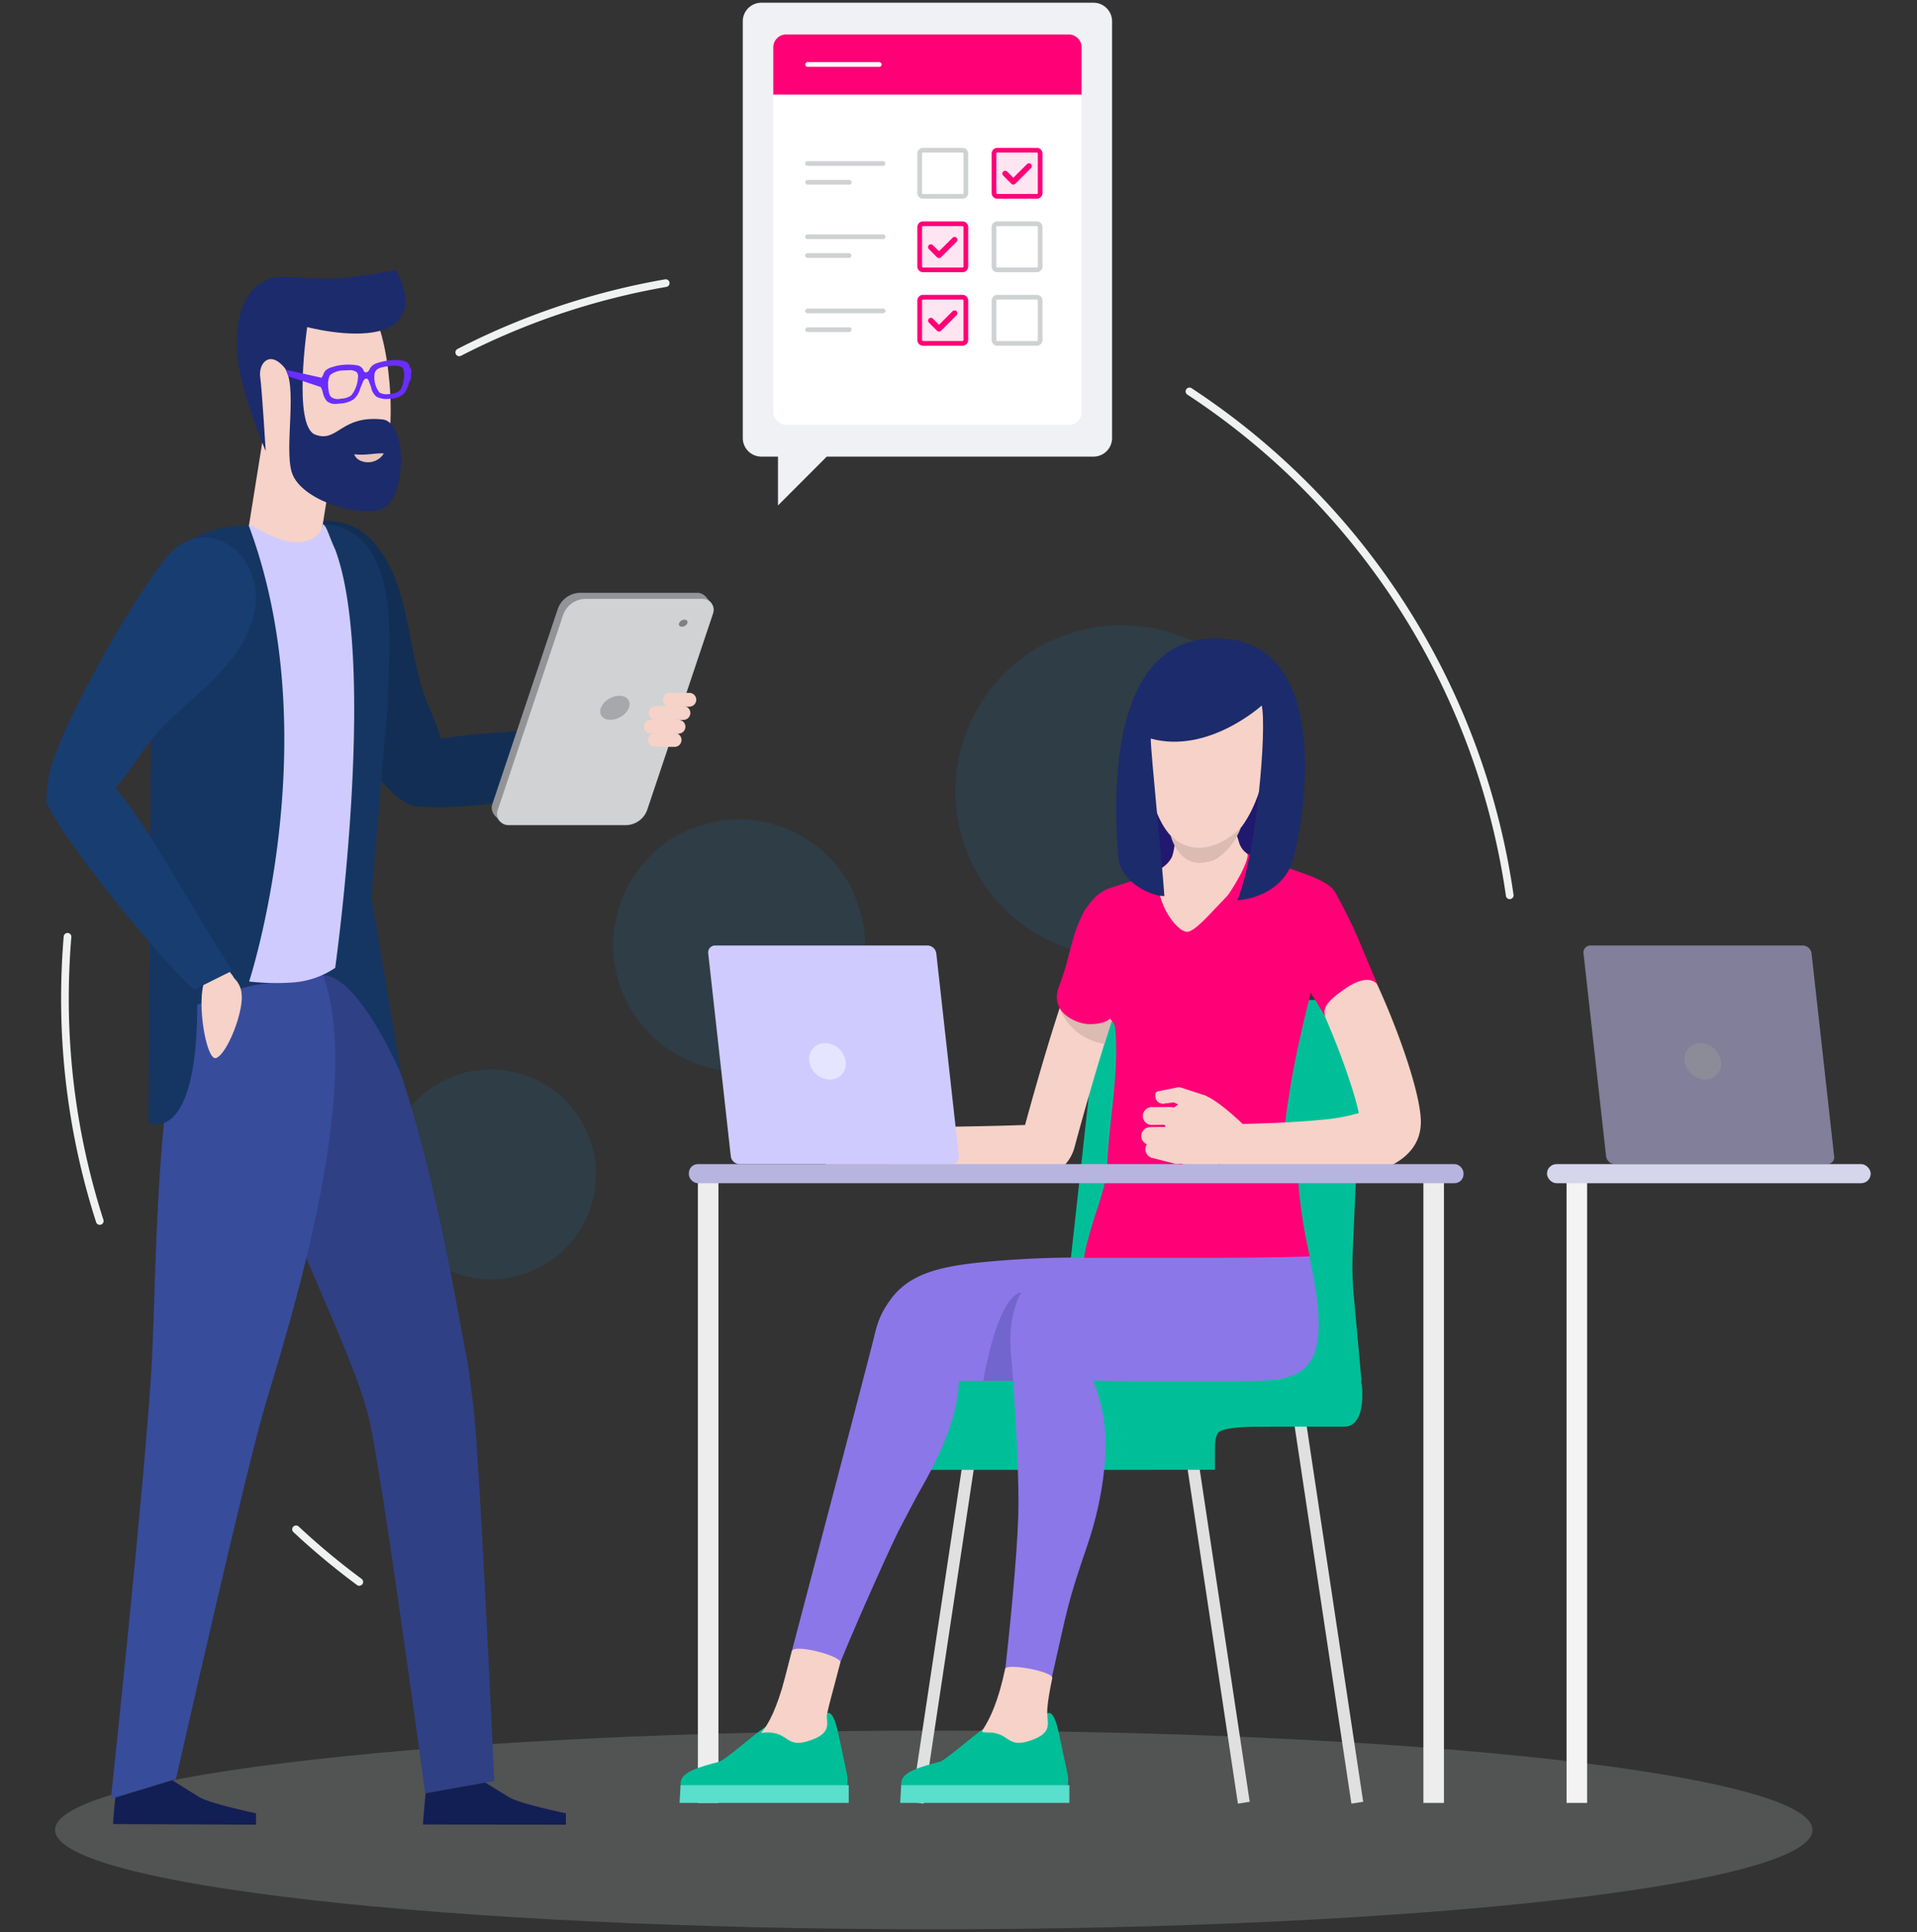 <svg xmlns="http://www.w3.org/2000/svg" xmlns:xlink="http://www.w3.org/1999/xlink" viewBox="0 0 250 252">
  <rect x="0" y="0" width="250" height="252" fill="#333333" stroke="none"/>
  <defs>
    <clipPath id="clip-path">
      <rect id="Rectangle_1355" data-name="Rectangle 1355" width="250" height="252" transform="translate(-6.038 -0.355)" fill="none"/>
    </clipPath>
  </defs>
  <g id="illu-inspera" transform="translate(6.038 0.355)">
    <g id="Warstwa_1" data-name="Warstwa 1">
      <g id="Group_7270" data-name="Group 7270" clip-path="url(#clip-path)">
        <g id="Group_7269" data-name="Group 7269">
          <path id="Path_10017" data-name="Path 10017" d="M196.886,117.279a.5.5,0,0,1-.494-.43,94.2,94.2,0,0,0-41.547-65.38.5.5,0,0,1,.549-.836,95.2,95.2,0,0,1,41.988,66.076.5.5,0,0,1-.424.565.583.583,0,0,1-.072,0Z" transform="translate(-6.038 -0.355)" fill="#f0f1f1"/>
          <g id="Group_7252" data-name="Group 7252" opacity="0.1">
            <path id="Path_10018" data-name="Path 10018" d="M56.607,141.67a13.675,13.675,0,0,1,6.606-2.156,13.819,13.819,0,0,1,7.016,1.459,14.123,14.123,0,0,1,5.318,4.8A13.7,13.7,0,1,1,50.348,154a13.147,13.147,0,0,1,1.459-7.014,13.336,13.336,0,0,1,4.8-5.313" transform="translate(-6.038 -0.355)" fill="#0097f1"/>
            <path id="Path_10019" data-name="Path 10019" d="M88.933,137.9a16.3,16.3,0,0,1-5.111-4.052,16.542,16.542,0,0,1-3.034-5.446,16.126,16.126,0,0,1-.8-6.277,17.72,17.72,0,0,1,1.745-6.287,17.016,17.016,0,0,1,4.053-5.119,14.408,14.408,0,0,1,5.5-3,15.782,15.782,0,0,1,6.222-.826,17.492,17.492,0,0,1,6.291,1.749,17.707,17.707,0,0,1,5.175,4.074,15.761,15.761,0,0,1,3,5.513,16.07,16.07,0,0,1-.916,12.5,17.608,17.608,0,0,1-4.051,5.124,18.246,18.246,0,0,1-5.538,3.057,16.244,16.244,0,0,1-12.545-1.01" transform="translate(-6.038 -0.355)" fill="#0097f1"/>
            <path id="Path_10020" data-name="Path 10020" d="M126.955,93.4a21.723,21.723,0,0,1,5.334-6.779,19.981,19.981,0,0,1,7.252-4,20.891,20.891,0,0,1,8.267-1.015,21.745,21.745,0,0,1,8.34,2.275,21.376,21.376,0,0,1,6.7,5.358,21.038,21.038,0,0,1,4.056,7.286,22.072,22.072,0,0,1,1.045,8.21,21.742,21.742,0,0,1-2.332,8.3,21.4,21.4,0,0,1-5.3,6.732,22.4,22.4,0,0,1-7.279,4.054,21.989,21.989,0,0,1-8.275,1.018,22.735,22.735,0,0,1-8.248-2.307,21.572,21.572,0,0,1-10.849-12.609,21.285,21.285,0,0,1-1.017-8.273,21.566,21.566,0,0,1,2.309-8.253" transform="translate(-6.038 -0.355)" fill="#0097f1"/>
          </g>
          <path id="Path_10021" data-name="Path 10021" d="M13.011,159.762a.5.5,0,0,1-.475-.347A95.119,95.119,0,0,1,7.97,130.207c0-2.685.114-5.4.337-8.061a.511.511,0,0,1,.54-.456.5.5,0,0,1,.456.54c-.22,2.637-.333,5.321-.333,7.977a94.149,94.149,0,0,0,4.517,28.9.5.5,0,0,1-.322.629.487.487,0,0,1-.154.026Z" transform="translate(-6.038 -0.355)" fill="#f0f1f1"/>
          <path id="Path_10022" data-name="Path 10022" d="M46.857,206.843a.5.5,0,0,1-.3-.1,95.856,95.856,0,0,1-8.3-6.91.5.5,0,0,1,.682-.731,94.9,94.9,0,0,0,8.218,6.838.5.5,0,0,1-.3.9Z" transform="translate(-6.038 -0.355)" fill="#f0f1f1"/>
          <path id="Path_10023" data-name="Path 10023" d="M59.892,46.464a.5.5,0,0,1-.228-.945,94.482,94.482,0,0,1,27.059-9.08.5.5,0,1,1,.172.985,93.473,93.473,0,0,0-26.774,8.984A.5.5,0,0,1,59.892,46.464Z" transform="translate(-6.038 -0.355)" fill="#f0f1f1"/>
          <path id="Path_10024" data-name="Path 10024" d="M7.176,238.687c0-7.156,51.306-12.957,114.6-12.957s114.6,5.8,114.6,12.957-51.306,12.958-114.6,12.958S7.176,245.844,7.176,238.687Z" transform="translate(-6.038 -0.355)" fill="#d0d2d3" opacity="0.2"/>
          <g id="Group_7260" data-name="Group 7260">
            <rect id="Rectangle_1344" data-name="Rectangle 1344" width="39.265" height="50.41" rx="1.214" transform="translate(95.423 4.212)" fill="#fff"/>
            <path id="Path_10025" data-name="Path 10025" d="M145.028,2.777v54.35a2.426,2.426,0,0,1-2.432,2.432H107.819l-6.359,6.37v-6.37H99.3a2.426,2.426,0,0,1-2.432-2.432V2.777A2.425,2.425,0,0,1,99.3.355h43.3A2.424,2.424,0,0,1,145.028,2.777Z" transform="translate(-6.038 -0.355)" fill="#eff1f4"/>
            <g id="Group_7259" data-name="Group 7259">
              <rect id="Rectangle_1345" data-name="Rectangle 1345" width="40.21" height="50.929" rx="1.661" transform="translate(94.805 4.136)" fill="#fff"/>
              <path id="Path_10026" data-name="Path 10026" d="M96.49,4.136h36.84a1.685,1.685,0,0,1,1.685,1.685v6.164H94.805V5.821A1.685,1.685,0,0,1,96.49,4.136Z" fill="#f07"/>
              <path id="Path_10027" data-name="Path 10027" d="M135.213,35.507h-5.148a.742.742,0,0,1-.741-.742V29.617a.741.741,0,0,1,.741-.741h5.148a.742.742,0,0,1,.742.741v5.148A.742.742,0,0,1,135.213,35.507Zm-5.148-6.018a.129.129,0,0,0-.128.128v5.148a.13.13,0,0,0,.128.128h5.148a.128.128,0,0,0,.128-.128V29.617a.128.128,0,0,0-.128-.128Z" transform="translate(-6.038 -0.355)" fill="#cfd2d3"/>
              <path id="Path_10028" data-name="Path 10028" d="M135.213,45.094h-5.148a.742.742,0,0,1-.741-.742V39.2a.741.741,0,0,1,.741-.741h5.148a.742.742,0,0,1,.742.741v5.148a.742.742,0,0,1-.742.746Zm-5.148-6.018a.129.129,0,0,0-.128.128v5.148a.128.128,0,0,0,.128.128h5.148a.128.128,0,0,0,.128-.128V39.2a.128.128,0,0,0-.128-.128Z" transform="translate(-6.038 -0.355)" fill="#cfd2d3"/>
              <path id="Path_10029" data-name="Path 10029" d="M125.523,25.919h-5.148a.742.742,0,0,1-.742-.741V20.029a.742.742,0,0,1,.742-.741h5.148a.741.741,0,0,1,.741.741v5.149a.741.741,0,0,1-.741.741ZM120.375,19.9a.128.128,0,0,0-.128.128v5.149a.127.127,0,0,0,.128.127h5.148a.128.128,0,0,0,.128-.127V20.029a.129.129,0,0,0-.128-.128Z" transform="translate(-6.038 -0.355)" fill="#cfd2d3"/>
              <g id="Group_7254" data-name="Group 7254">
                <g id="Group_7253" data-name="Group 7253">
                  <rect id="Rectangle_1346" data-name="Rectangle 1346" width="6.018" height="6.018" rx="0.435" transform="translate(123.593 19.24)" fill="#ffe5f1"/>
                  <path id="Path_10030" data-name="Path 10030" d="M135.213,25.919h-5.148a.741.741,0,0,1-.741-.741V20.029a.741.741,0,0,1,.741-.741h5.148a.742.742,0,0,1,.742.741v5.149a.742.742,0,0,1-.742.741ZM130.065,19.9a.13.13,0,0,0-.128.128v5.149a.128.128,0,0,0,.128.127h5.148a.127.127,0,0,0,.128-.127V20.029a.128.128,0,0,0-.128-.128Z" transform="translate(-6.038 -0.355)" fill="#f07"/>
                </g>
                <path id="Path_10031" data-name="Path 10031" d="M132.151,24.076a.365.365,0,0,1-.26-.108l-1.061-1.061a.368.368,0,0,1,.521-.52l.8.8,1.778-1.778a.368.368,0,0,1,.52.521l-2.038,2.038a.367.367,0,0,1-.26.108Z" transform="translate(-6.038 -0.355)" fill="#f07"/>
              </g>
              <g id="Group_7256" data-name="Group 7256">
                <g id="Group_7255" data-name="Group 7255">
                  <rect id="Rectangle_1347" data-name="Rectangle 1347" width="6.018" height="6.018" rx="0.435" transform="translate(113.902 28.827)" fill="#ffe5f1"/>
                  <path id="Path_10032" data-name="Path 10032" d="M125.523,35.507h-5.148a.742.742,0,0,1-.742-.742V29.617a.742.742,0,0,1,.742-.741h5.148a.741.741,0,0,1,.741.741v5.148A.742.742,0,0,1,125.523,35.507Zm-5.148-6.018a.128.128,0,0,0-.128.128v5.148a.128.128,0,0,0,.128.128h5.148a.128.128,0,0,0,.128-.128V29.617a.129.129,0,0,0-.128-.128Z" transform="translate(-6.038 -0.355)" fill="#f07"/>
                </g>
                <path id="Path_10033" data-name="Path 10033" d="M122.461,33.663a.365.365,0,0,1-.26-.108l-1.062-1.06a.368.368,0,0,1,.52-.522l.8.8L124.238,31a.368.368,0,0,1,.519.521l-2.037,2.037a.364.364,0,0,1-.259.1Z" transform="translate(-6.038 -0.355)" fill="#f07"/>
              </g>
              <g id="Group_7258" data-name="Group 7258">
                <g id="Group_7257" data-name="Group 7257">
                  <rect id="Rectangle_1348" data-name="Rectangle 1348" width="6.018" height="6.018" rx="0.435" transform="translate(113.902 38.414)" fill="#ffe5f1"/>
                  <path id="Path_10034" data-name="Path 10034" d="M125.523,45.094h-5.148a.742.742,0,0,1-.742-.742V39.2a.742.742,0,0,1,.742-.741h5.148a.741.741,0,0,1,.741.741v5.148a.742.742,0,0,1-.741.746Zm-5.148-6.018a.128.128,0,0,0-.128.128v5.148a.128.128,0,0,0,.128.128h5.148a.128.128,0,0,0,.128-.128V39.2a.129.129,0,0,0-.128-.128Z" transform="translate(-6.038 -0.355)" fill="#f07"/>
                </g>
                <path id="Path_10035" data-name="Path 10035" d="M122.461,43.251a.365.365,0,0,1-.26-.108l-1.063-1.062a.368.368,0,0,1,.522-.52l.8.8,1.776-1.777a.368.368,0,0,1,.521.519l-2.037,2.038a.366.366,0,0,1-.259.11Z" transform="translate(-6.038 -0.355)" fill="#f07"/>
              </g>
              <path id="Path_10036" data-name="Path 10036" d="M115.148,21.635h-9.842a.307.307,0,0,1,0-.614h9.842a.307.307,0,0,1,0,.614Z" transform="translate(-6.038 -0.355)" fill="#cfd2d3"/>
              <path id="Path_10037" data-name="Path 10037" d="M110.728,24.083h-5.422a.307.307,0,0,1,0-.613h5.422a.307.307,0,1,1,0,.613Z" transform="translate(-6.038 -0.355)" fill="#cfd2d3"/>
              <path id="Path_10038" data-name="Path 10038" d="M115.148,31.188h-9.842a.307.307,0,0,1,0-.613h9.842a.307.307,0,1,1,0,.613Z" transform="translate(-6.038 -0.355)" fill="#cfd2d3"/>
              <path id="Path_10039" data-name="Path 10039" d="M110.728,33.637h-5.422a.307.307,0,0,1,0-.614h5.422a.307.307,0,1,1,0,.614Z" transform="translate(-6.038 -0.355)" fill="#cfd2d3"/>
              <path id="Path_10040" data-name="Path 10040" d="M115.148,40.858h-9.842a.307.307,0,0,1,0-.613h9.842a.307.307,0,1,1,0,.613Z" transform="translate(-6.038 -0.355)" fill="#cfd2d3"/>
              <path id="Path_10041" data-name="Path 10041" d="M110.728,43.305h-5.422a.307.307,0,0,1,0-.613h5.422a.307.307,0,1,1,0,.613Z" transform="translate(-6.038 -0.355)" fill="#cfd2d3"/>
              <path id="Path_10042" data-name="Path 10042" d="M114.644,8.722h-9.338a.307.307,0,0,1,0-.613h9.338a.307.307,0,1,1,0,.613Z" transform="translate(-6.038 -0.355)" fill="#fff"/>
            </g>
          </g>
          <g id="Group_7265" data-name="Group 7265">
            <g id="Group_7262" data-name="Group 7262">
              <path id="Path_10043" data-name="Path 10043" d="M79.53,94.379c-8.992,1.914-20.881.964-25.58,3.362s-1.6,6.177.792,7.187,18.882-2.825,26.832-7.312C85.328,95.5,79.53,94.379,79.53,94.379Z" transform="translate(-6.038 -0.355)" fill="#122e54"/>
              <g id="Group_7261" data-name="Group 7261">
                <path id="Path_10044" data-name="Path 10044" d="M73.988,94.823c-7.92.869-16.348.724-20.177,2.678-4.7,2.4-2.2,6.477.191,7.487,1.686.713,11.931.31,19.7-2.326Z" transform="translate(-6.038 -0.355)" fill="#122e54"/>
                <path id="Path_10045" data-name="Path 10045" d="M55.949,104.77c3.317-1.625,2.874-5.886-.079-12.739s-2.082-15.537-7.209-21.38-15.393-1.523-12.522,6.393,11.088,22.276,14.582,25.9S55.949,104.77,55.949,104.77Z" transform="translate(-6.038 -0.355)" fill="#122e54"/>
              </g>
            </g>
            <path id="Path_10046" data-name="Path 10046" d="M65.608,106.833H80.892a2.988,2.988,0,0,0,2.833-2.038L92.3,79.21a1.43,1.43,0,0,0-1.356-1.885H75.693a3.12,3.12,0,0,0-2.959,2.13l-8.526,25.431a1.477,1.477,0,0,0,1.4,1.947Z" transform="translate(-6.038 -0.355)" fill="#929497"/>
            <path id="Path_10047" data-name="Path 10047" d="M64.459,232.3l-1.17.21-7.78,1.39-.06.01s-5.6-41.469-7.325-48.886c-2.828-12.138-21.285-44.644-17.5-54.344s6.17-10.74,6.17-10.74c14.71-2.13,22.34,48.82,24.05,57.05.29,1.37.73,5.29.84,6.04C62.459,188.172,64.459,232.3,64.459,232.3Z" transform="translate(-6.038 -0.355)" fill="#304085"/>
            <path id="Path_10048" data-name="Path 10048" d="M73.8,236.522V238l-18.64-.02s.16-2.31.35-4.08l7.78-1.39c.96.6,2.24,1.4,3.17,1.95C67.809,235.272,73.8,236.522,73.8,236.522Z" transform="translate(-6.038 -0.355)" fill="#121f54"/>
            <path id="Path_10049" data-name="Path 10049" d="M39.259,48.04l-9.663.375L25.86,71.731l9.362,1.5Z" fill="#f6d2c8"/>
            <path id="Path_10050" data-name="Path 10050" d="M34.679,182.952c-2.59,8.56-11.43,47.85-11.74,49.1l-.48.15-1.78.54-3.74,1.14-1.9.58h-.56s4.47-41.7,5.3-56.42c.74-13.05.3-46.35,7.83-53.53s7.57-4.78,7.57-4.78C52.289,125.752,39.159,168.132,34.679,182.952Z" transform="translate(-6.038 -0.355)" fill="#384c9c"/>
            <path id="Path_10051" data-name="Path 10051" d="M33.389,236.522l-.01,1.48-18.64-.08s.13-1.82.3-3.46l1.9-.58,3.74-1.14,1.78-.54c.99.62,2.52,1.6,3.59,2.24C27.4,235.252,33.389,236.522,33.389,236.522Z" transform="translate(-6.038 -0.355)" fill="#121f54"/>
            <path id="Path_10052" data-name="Path 10052" d="M42.1,68.366c11.27.562,8.249,18.776,8.533,22.567l-2.186,26.083,3.85,23.07s-5.34-12.546-10.021-12.871c-.768-.054-5.59,1-6.322,1-3.238-.008-7.356,1.552-10.228,2.855-.014,18.552-6.363,15.388-6.363,15.388l.423-65.822c0-9.122,6.687-12.183,12.708-12.066,0,0,3.023,2.083,4.768,2.976a3.191,3.191,0,0,0,4.838-3.18Z" transform="translate(-6.038 -0.355)" fill="#153663"/>
            <path id="Path_10053" data-name="Path 10053" d="M32.488,68.677c-.385-.913,2.692,1.623,5.394,2s4.089-1.1,4.214-2.308c.5.167.808,1.6,1.616,3.3,5.58,14.962,0,54.575,0,54.575a11.19,11.19,0,0,1-5.508,1.9c-.769.058-1.522.081-2.254.08a32.72,32.72,0,0,1-3.462-.2S42.813,96.478,32.488,68.677Z" transform="translate(-6.038 -0.355)" fill="#cfcbff"/>
            <path id="Path_10054" data-name="Path 10054" d="M27.479,126.937a3.06,3.06,0,0,1,4.025,2.71c.287,2.294-1.849,7.782-3.311,8.355S25.121,127.925,27.479,126.937Z" transform="translate(-6.038 -0.355)" fill="#f6d2c8"/>
            <path id="Path_10055" data-name="Path 10055" d="M7.589,105.853c3.316,2,6.537-1.183,10.891-7.678S30.8,88.362,33.026,80.527s-6.315-14.488-11.653-7.461S7.734,95.377,6.527,100.514,7.589,105.853,7.589,105.853Z" transform="translate(-6.038 -0.355)" fill="#183d70"/>
            <path id="Path_10056" data-name="Path 10056" d="M30.341,127.258c-6.016-7.525-12.784-21.821-17.238-25.1s-5.77-.327-5.594,2.387,10.811,18,18.687,23.431S30.341,127.258,30.341,127.258Z" transform="translate(-6.038 -0.355)" fill="#f6d2c8"/>
            <path id="Path_10057" data-name="Path 10057" d="M30.31,126.6c-5.163-7.745-12.757-22.207-16.477-24.943-4.454-3.276-7.965.04-7.789,2.754.14,2.148,12.25,18.025,19.227,24.7Z" transform="translate(-6.038 -0.355)" fill="#183d70"/>
            <path id="Path_10058" data-name="Path 10058" d="M35.749,39.561c7.284-4.453,11.726-2.914,13.73,3.221S51.863,61.839,47.9,63.459s-11.351,1.622-13.253-4.63S31.637,42.075,35.749,39.561Z" transform="translate(-6.038 -0.355)" fill="#f6d2c8"/>
            <path id="Path_10059" data-name="Path 10059" d="M51.656,35.2c2.672,5.06.511,7.332-2.26,8-3.873.93-9.335-.541-9.335-.541s-1.9,12.933,1.052,14.035,3.292-2.568,8.782-1.982c3.371.36,3.179,11.118-.516,11.836s-10.331-1.611-11.337-4.973.88-11.553-1.029-13.726-3.32-.412-3.079,1.334.718,9.649.718,9.649-3.582-8.138-3.748-13.3,1.479-9.69,6.682-9.418,5.386.427,9.039-.068C49.759,35.623,51.656,35.2,51.656,35.2Z" transform="translate(-6.038 -0.355)" fill="#1c2b6b"/>
            <path id="Path_10060" data-name="Path 10060" d="M59.207,106.824l-.772-.878.351-1.6Z" fill="#929497"/>
            <path id="Path_10061" data-name="Path 10061" d="M85.974,77.458l.741.84-.917.729-.519-1.642Z" fill="#929497"/>
            <path id="Path_10062" data-name="Path 10062" d="M66.3,107.627H81.586a2.988,2.988,0,0,0,2.833-2.039L93,80a1.43,1.43,0,0,0-1.356-1.885H76.386a3.12,3.12,0,0,0-2.958,2.128L64.9,105.68a1.478,1.478,0,0,0,1.4,1.947Z" transform="translate(-6.038 -0.355)" fill="#d0d2d3"/>
            <g id="Group_7263" data-name="Group 7263">
              <path id="Path_10063" data-name="Path 10063" d="M83.954,94.771h0a.9.9,0,0,0,.894.9l3.631.022a.908.908,0,0,0,.907-.9h0a.9.9,0,0,0-.895-.9l-3.631-.022a.906.906,0,0,0-.906.9Z" transform="translate(-6.038 -0.355)" fill="#f6d2c8"/>
              <path id="Path_10064" data-name="Path 10064" d="M84.594,92.977h0a.9.9,0,0,0,.9.9l3.63.022a.906.906,0,0,0,.907-.9h0a.9.9,0,0,0-.895-.9l-3.63-.022A.908.908,0,0,0,84.594,92.977Z" transform="translate(-6.038 -0.355)" fill="#f6d2c8"/>
              <path id="Path_10065" data-name="Path 10065" d="M86.444,91.247h0a.9.9,0,0,0,.9.906l2.549.021a.906.906,0,0,0,.907-.9h0a.9.9,0,0,0-.895-.9l-2.549-.022A.906.906,0,0,0,86.444,91.247Z" transform="translate(-6.038 -0.355)" fill="#f6d2c8"/>
              <path id="Path_10066" data-name="Path 10066" d="M84.522,96.5h0a.9.9,0,0,0,.9.9l2.549.022a.906.906,0,0,0,.907-.9h0a.9.9,0,0,0-.9-.906L85.429,95.6A.908.908,0,0,0,84.522,96.5Z" transform="translate(-6.038 -0.355)" fill="#f6d2c8"/>
            </g>
            <ellipse id="Ellipse_309" data-name="Ellipse 309" cx="2.037" cy="1.405" rx="2.037" ry="1.405" transform="matrix(0.881, -0.474, 0.474, 0.881, 71.69, 91.693)" fill="#a6a8ab"/>
            <ellipse id="Ellipse_310" data-name="Ellipse 310" cx="0.602" cy="0.415" rx="0.602" ry="0.415" transform="matrix(0.881, -0.474, 0.474, 0.881, 82.335, 80.85)" fill="#808184"/>
            <path id="Path_10067" data-name="Path 10067" d="M46.192,59.254a9.184,9.184,0,0,0,1.888,0c.292-.009.588-.064.911-.078a6.056,6.056,0,0,1,1.064-.029,2.4,2.4,0,0,1-1.892,1.143,2.346,2.346,0,0,1-1.156-.2A1.492,1.492,0,0,1,46.192,59.254Z" transform="translate(-6.038 -0.355)" fill="#e8c6bd"/>
            <path id="Path_10068" data-name="Path 10068" d="M37.281,48.236s5.55,1.214,5.007,1.149v1.253L37.61,49.085Z" transform="translate(-6.038 -0.355)" fill="#692dff"/>
            <g id="Group_7264" data-name="Group 7264">
              <path id="Path_10069" data-name="Path 10069" d="M53.465,48.114a.481.481,0,0,1,.088.244l-.051.972-.009.075-.055.087a3.19,3.19,0,0,0-.266.68,3.127,3.127,0,0,1-.587,1.128A2.329,2.329,0,0,1,51,51.9l-.113.01-.055.006a2.983,2.983,0,0,1-1.6-.21,1.841,1.841,0,0,1-.717-1.2l-.264-.71c-.006-.028-.127-.553-.5-.516s-.546.59-.555.619l-.314.766a2.616,2.616,0,0,1-.822,1.344,3.432,3.432,0,0,1-1.615.521H44.39l-.113.013c-1.178.114-1.533-.277-1.552-.3a2.284,2.284,0,0,1-.5-1.022A2.5,2.5,0,0,0,42,50.6l-.049-.077v-.074l.024-.969a.655.655,0,0,1,.107-.263.918.918,0,0,0,.16-.291,1.344,1.344,0,0,1,.306-.542,2.215,2.215,0,0,1,.9-.429,6.058,6.058,0,0,1,1.277-.259,6.689,6.689,0,0,1,1.785.051.979.979,0,0,1,.828.671.485.485,0,0,0,.436.262.682.682,0,0,0,.46-.349,1.4,1.4,0,0,1,.88-.837,7.643,7.643,0,0,1,1.811-.4,5.643,5.643,0,0,1,1.271.012,1.718,1.718,0,0,1,.87.258.934.934,0,0,1,.266.487A.708.708,0,0,0,53.465,48.114Zm-.7,1.272c.021-.537.077-1.175-.17-1.463-.285-.337-1.145-.35-1.827-.284-1.184.159-2.069.3-2.06,1.412a3.253,3.253,0,0,0,.722,2.242,2,2,0,0,0,1.241.215l.084-.009c.054,0,.107-.008.158-.013,1.391-.135,1.643-.746,1.852-2.1m-5.98-.149c.089-1.116-.786-1.091-1.966-1.021a3.036,3.036,0,0,0-1.856.641,2.742,2.742,0,0,0-.285,1.507c.1,1.324.311,1.891,1.7,1.756l.158-.018.083-.007a2.44,2.44,0,0,0,1.262-.458,4.2,4.2,0,0,0,.9-2.4" transform="translate(-6.038 -0.355)" fill="#692dff"/>
              <path id="Path_10070" data-name="Path 10070" d="M43.858,52.679a1.611,1.611,0,0,1-1.216-.352,2.367,2.367,0,0,1-.528-1.07,2.413,2.413,0,0,0-.2-.6l-.062-.122v-.074l.025-.978A.722.722,0,0,1,42,49.157a.937.937,0,0,0,.145-.26,1.428,1.428,0,0,1,.332-.586,2.325,2.325,0,0,1,.947-.457,5.968,5.968,0,0,1,1.29-.26,6.87,6.87,0,0,1,1.815.051,1.077,1.077,0,0,1,.907.744.358.358,0,0,0,.326.187.559.559,0,0,0,.377-.289,1.513,1.513,0,0,1,.945-.892,7.8,7.8,0,0,1,1.83-.4A5.794,5.794,0,0,1,52.2,47a1.792,1.792,0,0,1,.924.282,1.065,1.065,0,0,1,.3.546.6.6,0,0,0,.117.217l0,.006a.56.56,0,0,1,.106.3l-.076,1.1-.055.087h0a3.145,3.145,0,0,0-.252.647,3.184,3.184,0,0,1-.617,1.18,2.433,2.433,0,0,1-1.65.63c-.036,0-.075.007-.114.009l-.053.006a3.024,3.024,0,0,1-1.669-.227,1.957,1.957,0,0,1-.758-1.253l-.261-.7c-.024-.091-.131-.471-.4-.449s-.436.458-.463.544l-.318.777a2.672,2.672,0,0,1-.86,1.39,3.441,3.441,0,0,1-1.663.54l-.066,0-.1.012A2.743,2.743,0,0,1,43.858,52.679Zm-1.8-2.187.034.055a2.5,2.5,0,0,1,.23.671,2.182,2.182,0,0,0,.469.959c.023.025.357.378,1.474.273l.169-.017a3.338,3.338,0,0,0,1.557-.5,2.506,2.506,0,0,0,.791-1.3l.315-.772c.048-.148.24-.645.642-.684.339-.03.541.284.615.592l.261.7a1.793,1.793,0,0,0,.67,1.14,2.757,2.757,0,0,0,1.539.2l.065-.007a.435.435,0,0,0,.1-.008,2.25,2.25,0,0,0,1.517-.566,2.987,2.987,0,0,0,.568-1.089,3.35,3.35,0,0,1,.275-.7l.045-.072.007-.053.049-.963a.34.34,0,0,0-.067-.176.757.757,0,0,1-.157-.307.847.847,0,0,0-.234-.428,1.623,1.623,0,0,0-.8-.23,5.54,5.54,0,0,0-1.259-.013,7.57,7.57,0,0,0-1.78.393,1.3,1.3,0,0,0-.822.775.757.757,0,0,1-.518.411l-.051.007a.56.56,0,0,1-.521-.324.874.874,0,0,0-.743-.61,6.727,6.727,0,0,0-1.765-.05,5.879,5.879,0,0,0-1.254.254,2.137,2.137,0,0,0-.855.4,1.234,1.234,0,0,0-.279.495,1.058,1.058,0,0,1-.177.327.509.509,0,0,0-.087.21l-.024.962Zm1.959,1.752a1.364,1.364,0,0,1-.92-.265c-.347-.291-.452-.809-.514-1.607l.005-.193a2.363,2.363,0,0,1,.3-1.388,3.173,3.173,0,0,1,1.926-.679c.764-.045,1.486-.088,1.849.282a1.04,1.04,0,0,1,.231.85,4.266,4.266,0,0,1-.931,2.466,2.57,2.57,0,0,1-1.326.488l-.085.008c-.05.007-.1.013-.157.017a3.779,3.779,0,0,1-.382.021Zm1.513-3.952c-.224,0-.462.013-.7.028a2.815,2.815,0,0,0-1.78.6,2.269,2.269,0,0,0-.256,1.262l-.006.184c.057.729.149,1.207.44,1.451a1.514,1.514,0,0,0,1.148.2A1.3,1.3,0,0,0,44.532,52l.085-.008a2.375,2.375,0,0,0,1.208-.436,4.168,4.168,0,0,0,.862-2.325h0a.85.85,0,0,0-.173-.689,1.422,1.422,0,0,0-.988-.25Zm4.857,3.335a1.867,1.867,0,0,1-1-.245,3.38,3.38,0,0,1-.772-2.333c-.01-1.221,1.04-1.364,2.151-1.514.571-.053,1.578-.086,1.92.32a2.137,2.137,0,0,1,.2,1.373l-.008.173c-.213,1.381-.474,2.046-1.945,2.189l-.162.013-.071.008c-.116.011-.22.016-.317.016Zm1-3.915c-.185,0-.387.009-.6.03-1.223.166-1.974.317-1.966,1.308a3.169,3.169,0,0,0,.687,2.165,1.962,1.962,0,0,0,1.163.19l.079-.01a1.554,1.554,0,0,0,.163-.012c1.335-.13,1.553-.683,1.758-2.007l.005-.157a2.1,2.1,0,0,0-.151-1.229,1.614,1.614,0,0,0-1.14-.278Z" transform="translate(-6.038 -0.355)" fill="#692dff"/>
            </g>
          </g>
          <g id="Group_7267" data-name="Group 7267">
            <rect id="Rectangle_1349" data-name="Rectangle 1349" width="2.68" height="82.966" transform="translate(84.975 151.841)" fill="#ededed"/>
            <rect id="Rectangle_1350" data-name="Rectangle 1350" width="2.68" height="82.966" transform="translate(179.591 151.841)" fill="#ededed"/>
            <path id="Path_10071" data-name="Path 10071" d="M170.2,234.9l-7.993-53.153,1.539-.239,7.993,53.154Z" fill="#e0e0e0"/>
            <path id="Path_10072" data-name="Path 10072" d="M155.4,234.9l-7.994-53.153,1.54-.239,7.992,53.154Z" fill="#e0e0e0"/>
            <path id="Path_10073" data-name="Path 10073" d="M114.393,234.9l-1.538-.238,7.992-53.154,1.54.239Z" fill="#e0e0e0"/>
            <rect id="Rectangle_1351" data-name="Rectangle 1351" width="15.129" height="16.885" transform="translate(143.224 98.588) rotate(-1.907)" fill="#20196f"/>
            <path id="Path_10074" data-name="Path 10074" d="M117.51,181.04H136.2l3.992-14.857-18.686,1.4L117.51,181.04Z" fill="#8b77e8"/>
            <path id="Path_10075" data-name="Path 10075" d="M177.53,179.819a2.63,2.63,0,0,1-2.17,2.788l-18.66,2.967a3.934,3.934,0,0,1-3.657-1.678l-9.688-15.724a8.444,8.444,0,0,1-1.039-4.466l2.827-29.593a2.883,2.883,0,0,1,2.645-2.522l21.785-1.042c1.329-.063,3.5-.115,4.834-.115h1.051a2.3,2.3,0,0,1,2.31,2.415L176.394,163.7a43.376,43.376,0,0,0,.111,4.824l1.025,11.3" transform="translate(-6.038 -0.355)" fill="#00bf98"/>
            <path id="Path_10076" data-name="Path 10076" d="M139.7,163.711a30.045,30.045,0,0,1-.99,4.711l-2.289,7.286a15.6,15.6,0,0,1-2.23,4.2l-2.156,2.71a7.063,7.063,0,0,0-1.49,2.613c.008.4,1.1.687,2.431.645l22.387-.705c1.329-.042,3.5-.228,4.812-.414l12.536-1.766a2.577,2.577,0,0,0,2.222-2.656c-.1-1.276-.227-3.056-.293-3.956s-.171-2.31-.232-3.131-.19-2.58-.288-3.906l-.06-.814a45.724,45.724,0,0,1-.047-4.827l.269-4.981c.072-1.328.189-3.5.261-4.829l1.133-21.042a2.272,2.272,0,0,0-2.287-2.415H145.794a2.77,2.77,0,0,0-2.683,2.4l-1.939,17.545-.531,4.808-.942,8.521" transform="translate(-6.038 -0.355)" fill="#00bf98"/>
            <path id="Path_10077" data-name="Path 10077" d="M162.593,186.087h12.726c2.446,0,2.446-3.795,2.306-5.326-.1-1.162-1.085.708-1.085.708l.112-1.33h-12.8s-2.816-.506-2.816,3.362c0,2.359,1.56,2.453,1.56,2.453Z" transform="translate(-6.038 -0.355)" fill="#00bf98"/>
            <path id="Path_10078" data-name="Path 10078" d="M114.061,191.715h44.384v-2.832c0-.769.077-1.788.587-2.144,1.15-.8,6.609-.644,6.609-.644v-5.94H117.485c-2.749,0-4.989,4.069-4.989,8.728v.943s-.059,1.889,1.565,1.889Z" transform="translate(-6.038 -0.355)" fill="#00bf98"/>
            <path id="Path_10079" data-name="Path 10079" d="M145.061,152.784v-.047h.27l-.036.047h-.235m.677-12.314h-.283c.025-.568.073-1.463.155-2.878.009-.159.019-.314.029-.466.05,1.08.081,2.2.1,3.344" transform="translate(-6.038 -0.355)" fill="#6c8338"/>
            <path id="Path_10080" data-name="Path 10080" d="M144.074,154.542l-.118-.012,1.1-1.435c0,.475-.007.858-.008,1.123a8.254,8.254,0,0,0-.975.324m.983-1.447v-.311h.235l-.239.311" transform="translate(-6.038 -0.355)" fill="#415a29"/>
            <path id="Path_10081" data-name="Path 10081" d="M120.9,182.721v8.994h29.441c-2.1,0-2.1-2.757-2.1-2.757.184-2.964.691-8.388,3.6-8.818h-30.3l-.638,2.581Z" transform="translate(-6.038 -0.355)" fill="#00bf98"/>
            <path id="Path_10082" data-name="Path 10082" d="M171.621,145.188c-.011-.019-.045-.072-.1-.154a.64.64,0,0,1,.1.154" transform="translate(-6.038 -0.355)" fill="#8e8f36"/>
            <path id="Path_10083" data-name="Path 10083" d="M117.542,175.742c0,1.012,14.585,4.4,14.585,4.4l6.789-15.109-21.374,4.478v6.234Z" transform="translate(-6.038 -0.355)" fill="#8b77e8"/>
            <path id="Path_10084" data-name="Path 10084" d="M114.006,174.333c-.006.018.021-.271.08-.318.229-.659,1.157-2.429,2.743-2.6,3.975-.43,13.438-2.3,16.418-.143.044.029.089.064.136.1s.112.082.168.126c2.447,1.919,3.154,4.666,4.234,6.991.7,1.5,11.411-2.21,11.411-5.794s.842-8.625-4.313-8.625c-5.606,0-.508.01-.508.01a129.594,129.594,0,0,0-16.24.553c-6.467.636-10.312,1.838-12.637,5.857a9.7,9.7,0,0,0-1.034,2.219c-.16.425-.311,1.144-.458,1.624Z" transform="translate(-6.038 -0.355)" fill="#8b77e8"/>
            <path id="Path_10085" data-name="Path 10085" d="M120.849,171.272c-.006.017.02,0,.079-.05.539-.463,3.647-5.966,7.811-2.957.017.011.881-.473,1.927-.957,1.779-.825,4.085-1.649,3.638-.034-1.964,1.347,4.562,5,1.085,2.26,4.028,3.159-5.181,6.848-1.159,8.923,2.013,1.034,2.874,1.683,13.076,1.683h14.257c8.505,0,12.866-.36,8.979-17.237-.277-1.2-1.09-5.019-1.355-7.524-1.406-13.3-13.412,1.883-13.412,1.883l-9.011,3.619-5.37,3.569c-1.2,0-5.723,1.651-12.259,1.651-4.547,0-7.939-.534-10.264,3.485-.176.3.431.2,1.085.106.729-.11,1.517-.22,1.349.224-.159.424-.309.876-.456,1.356" transform="translate(-6.038 -0.355)" fill="#8b77e8"/>
            <path id="Path_10086" data-name="Path 10086" d="M89.088,234.205c.208.631,1.023.541,2.029.567l3.477-1.136c3.7.1,7.48,1.67,8.335,1.136l6.383-.515c1.384-.409,1.339-2.131,1.085-3.108l-.763-3.627c-.254-.978-.726-4.344-1.7-4.078l-7.644,1.574c-.972.266-5.6,4.553-6.544,4.789-5.366,1.347-5.381,2.2-4.66,4.4Z" transform="translate(-6.038 -0.355)" fill="#00bf98"/>
            <path id="Path_10087" data-name="Path 10087" d="M104.649,232.491v2.316H82.586l.129-2.316Z" fill="#59dfcc"/>
            <path id="Path_10088" data-name="Path 10088" d="M145.925,130.446c-.271.749-.544,1.547-.821,2.374-.458,1.369-.922,2.821-1.368,4.276-1.928,6.242-3.6,12.537-3.626,12.624a5.429,5.429,0,0,1-4.907,3.949c-.078.006-8.088.349-22.014.349a3.491,3.491,0,0,1,0-6.982c10.658,0,17.786-.2,20.492-.3.693-2.547,2.4-8.706,4.192-14.275h0c.366-1.139.737-2.256,1.1-3.309.129-.366.254-.723.38-1.073a3.491,3.491,0,0,1,6.569,2.366" transform="translate(-6.038 -0.355)" fill="#f6d2c8"/>
            <path id="Path_10089" data-name="Path 10089" d="M145.407,131.889c-.458,1.369-.921,2.821-1.368,4.276a7.567,7.567,0,0,1-5.863-4.631h0c.367-1.14.738-2.257,1.1-3.31l.3.112,3.852,1.949,1.974,1.606Z" transform="translate(-6.038 -0.355)" fill="#dbbbb2"/>
            <path id="Path_10090" data-name="Path 10090" d="M142.114,133.585c1.757,0,3.11-.5,3.74-2.247.849-2.356,1.312-2.633,1.72-4.178a27.338,27.338,0,0,1,1.419-4.363,4.289,4.289,0,0,0-7.853-3.452,35,35,0,0,0-1.859,5.623,33.386,33.386,0,0,1-1.2,3.756c-.8,2.229.352,3.8,2.581,4.6a4.258,4.258,0,0,0,1.454.256Z" transform="translate(-6.038 -0.355)" fill="#f07"/>
            <path id="Path_10091" data-name="Path 10091" d="M135.04,119.948l-.015.039.015-.039Z" fill="#f8a76a"/>
            <path id="Path_10092" data-name="Path 10092" d="M175.17,120.171c-.657-1.771-1.925-4.271-4.226-4.907-5.661-1.565-9.422-2.871-9.422-4.82,0-.425.129,3.456-4.89,3.456-3.564,0-3.374-4.48-3.374-4.148,0,3.877-3.555,4.444-8.539,6.088-3.641,1.2-4.908,7.19-4.908,7.19s.2-2.647,15.6-2.945c15.73.256,18.509,2.571,18.509,2.571a1.745,1.745,0,0,0,1.252-2.485Z" transform="translate(-6.038 -0.355)" fill="#f07"/>
            <path id="Path_10093" data-name="Path 10093" d="M171.059,129.118c-1.736,6.54-3.835,16.151-3.835,23.4,0,1.148,1.672,5.381,2.676,7.537.448.966-1.51,1.231-3.649,1.231-3.313,0-13.336-.113-20.018-.005-4.289.069-3.347-1.509-3.347-1.509.135-2.659,1.507-5.666,1.507-6.984,0-5.381,1.628-12.45,1.039-18.684-.149-1.553-2.315-1.512-2.031-5a28.547,28.547,0,0,1,2.12-8.529,53.2,53.2,0,0,1,9.879-.929c11.6.19,16.16,1.68,17.756,2.451-.349.921-1.171,3.536-2.1,7.025" transform="translate(-6.038 -0.355)" fill="#f07"/>
            <path id="Path_10094" data-name="Path 10094" d="M169.173,151.842a64.25,64.25,0,0,0,1.645,12.025s-3.273.2-14.265.2H141.394c0-1.476,2.868-10.435,3.667-11.286,2.536-2.7,4.7,1.778,9.792.742,4.328-.881,9.478,1.846,9.415.151-.029-.774-.061-1.526-.091-2.268l5,.433" transform="translate(-6.038 -0.355)" fill="#f07"/>
            <path id="Path_10095" data-name="Path 10095" d="M156.141,150.788c.02.592,3.336,1.145,5.6,1.36a20.4,20.4,0,0,0,2.981.264l-4.355,1,1.893.4c4.869-.153,9.329.462,13.313-.145,2.384-.362,9.642-1.467,9.725-7.246.05-3.59-3.021-12.472-6.348-19.415a43.868,43.868,0,0,0-4.223-7.32,3.978,3.978,0,1,0-6.3,4.854c3.415,4.435,7.918,16.373,8.773,20.643a23.929,23.929,0,0,1-4.854.875c-3.224.333-7.132.454-10.907.572l-1.447.047a3.978,3.978,0,0,0-3.848,4.1" transform="translate(-6.038 -0.355)" fill="#f6d2c8"/>
            <path id="Path_10096" data-name="Path 10096" d="M175.57,128.862c1.581-1.075,3.2-1.492,4.067-.443-.794-1.906-1.716-4.076-2.184-5.2A60.361,60.361,0,0,0,174.4,116.9a3.385,3.385,0,0,0-4.838-1.591c-1.658.858-3.539,5.825-2.652,7.429.877,1.587,5.347,8.919,5.989,9.962-.537-1.228.247-2.189,2.676-3.84Z" transform="translate(-6.038 -0.355)" fill="#f07"/>
            <path id="Path_10097" data-name="Path 10097" d="M161.122,110.169v0Z" transform="translate(-6.038 -0.355)" fill="#f9b086"/>
            <path id="Path_10098" data-name="Path 10098" d="M154.853,121.537c1.891-.121,6.873-7.891,10.5-8.374a14.411,14.411,0,0,1-2.7-1.811,2.743,2.743,0,0,1-1.125-1.706c0,.035-.925-2.759-.925-2.672,0,.952.057,5.455-3.965,5.455a3.322,3.322,0,0,1-3.377-3.5,9.567,9.567,0,0,1-.413,2.846,3.774,3.774,0,0,1-1.328,1.436c-1.649,3.511,1.842,8.425,3.338,8.33Z" transform="translate(-6.038 -0.355)" fill="#f6d2c8"/>
            <path id="Path_10099" data-name="Path 10099" d="M162.648,111.352c.4.493-1.319,4.2-4.655,8.33s.874,6.354.874,6.354,17.587-4.7,17.262-5.3c-1.419-2.574-1.538-4.068-2.758-5.131-1.3-1.131-3.7-1.76-5.079-2.282-2.556-.963-5.644-1.976-5.644-1.976Z" transform="translate(-6.038 -0.355)" fill="#f07"/>
            <path id="Path_10100" data-name="Path 10100" d="M104.914,218.515l2.218-.749c.376-.127.832,2.724.858,2.328a22,22,0,0,0,1.6-3.249c1.978-4.941,6.8-15.686,7.769-17.5.941-1.769,1.858-3.6,2.87-5.379,5.229-9.178,8-19.065-1.224-22.791-.817-.33,4.7-2.647,3.825-2.6l-5.152.277a1.368,1.368,0,0,0-.325.051,3.588,3.588,0,0,0-1.856,1.59,9.7,9.7,0,0,0-1.034,2.219c-.133.4-.257.819-.366,1.253l-.012.053c-1.962,7.8-10.57,40.294-11.956,45.714-.3,1.187,1.624-.823,2.784-1.214Z" transform="translate(-6.038 -0.355)" fill="#8b77e8"/>
            <path id="Path_10101" data-name="Path 10101" d="M102.4,218.75c-2.247,8.494-4.335,7.221-2.347,7.221,2.792,0,2.466,2,5.257,1.151,2.951-.894,2.592-2.056,2.518-3.173-.035-.537.857-3.582,1.762-7.1.215-.838-6.067-2.5-6.324-1.484s-.663,2.622-.866,3.389Z" transform="translate(-6.038 -0.355)" fill="#f6d2c8"/>
            <path id="Path_10102" data-name="Path 10102" d="M128.229,180.117s1.941-11.959,5.343-11.546c1.818.221-.88,11.546-.88,11.546Z" transform="translate(-6.038 -0.355)" fill="#7265cd"/>
            <path id="Path_10103" data-name="Path 10103" d="M130.893,219.661c.745-6.669,1.715-16.153,1.9-21.861.13-4.079-.221-11.3-.741-18.729-.119-1.71-.3-2.519-.286-4.386.011-1.985.423-9.467,7.44-9.467h21.2s3.34-.158,3.34,6.231S142.1,179.97,142.1,179.97h.246s.186-.791,1.263,3.43h0c1.189,4.64.426,11.621-1.818,18.194-2.691,7.892-2.462,7.72-4.743,17.764" transform="translate(-6.038 -0.355)" fill="#8b77e8"/>
            <path id="Path_10104" data-name="Path 10104" d="M114.692,152.432h-4.345c-1.54,0-2.792.166-2.792-1.29s.823-3.176,4.279-3.176h2.858c1.9,0,2.272,4.466,0,4.466Z" transform="translate(-6.038 -0.355)" fill="#f9b086"/>
            <path id="Path_10105" data-name="Path 10105" d="M117.861,234.205c.207.631,1.022.541,2.029.567l3.477-1.136c3.7.1,7.48,1.67,8.335,1.136l6.383-.515c1.384-.409,1.339-2.131,1.085-3.108l-.763-3.627c-.254-.978-.726-4.344-1.7-4.078l-7.643,1.574c-.973.266-5.6,4.553-6.544,4.789-5.367,1.347-5.382,2.2-4.66,4.4Z" transform="translate(-6.038 -0.355)" fill="#00bf98"/>
            <path id="Path_10106" data-name="Path 10106" d="M133.422,232.491v2.316H111.359l.129-2.316Z" fill="#59dfcc"/>
            <path id="Path_10107" data-name="Path 10107" d="M131.083,217.67c-1.767,8.472-4.244,8.3-2.257,8.3,2.793,0,2.467,2,5.258,1.151,2.95-.894,2.592-2.056,2.518-3.173-.035-.537-.173-1.213.628-5.075.176-.847-5.985-1.981-6.147-1.2Z" transform="translate(-6.038 -0.355)" fill="#f6d2c8"/>
            <path id="Path_10108" data-name="Path 10108" d="M141.485,141.08v-.118a.579.579,0,0,1,.635-.492.636.636,0,0,0-.634.61" transform="translate(-6.038 -0.355)" fill="#fcd0b7"/>
            <path id="Path_10109" data-name="Path 10109" d="M156.717,144.74c-.086,0-.9.447-.984.423l-2.635-1.376-1.322.169a.977.977,0,0,1-1.094-.846c-.068-.535.031-.746.566-.814l2.354-.474a.987.987,0,0,1,.382.027l2.99.97a.978.978,0,0,1-.257,1.921Z" transform="translate(-6.038 -0.355)" fill="#f6d2c8"/>
            <path id="Path_10110" data-name="Path 10110" d="M161.559,152.424l-4.941-1.1c-.262-.031-.03-.072-.262-.165.419-1.222,1.236-3.538,1.236-3.538s-.892-3.951-.618-4.8c1.65.6,3.9,2.608,6.266,4.909.9.6,3.266,5.129-1.681,4.7Z" transform="translate(-6.038 -0.355)" fill="#f6d2c8"/>
            <path id="Path_10111" data-name="Path 10111" d="M160.4,149.338a2.787,2.787,0,0,1-3.1,2.821l-2.668-.254a3.13,3.13,0,0,1-2.811-3.4l.137-1.453c.16-1.707,1.237-3.127,2.393-3.156a15.657,15.657,0,0,0,2.82-.272c.4-.12,1.285.322,1.976.983s1.257,2.6,1.257,4.319v.411Z" transform="translate(-6.038 -0.355)" fill="#f6d2c8"/>
            <path id="Path_10112" data-name="Path 10112" d="M150.2,146.728a1.158,1.158,0,1,1-.01-2.316l2.323-.021a1.2,1.2,0,0,1,1.168,1.149,1.157,1.157,0,0,1-1.148,1.168l-2.323.02Z" transform="translate(-6.038 -0.355)" fill="#f6d2c8"/>
            <path id="Path_10113" data-name="Path 10113" d="M157.076,147.367a1.093,1.093,0,0,1-.114,0l-4.442-.39a1.287,1.287,0,1,1,.225-2.564l4.441.39a1.287,1.287,0,0,1-.11,2.569Z" transform="translate(-6.038 -0.355)" fill="#f6d2c8"/>
            <path id="Path_10114" data-name="Path 10114" d="M153.523,151.83a1.183,1.183,0,0,1-.288-.036l-2.992-.767a1.158,1.158,0,0,1-.671-1.773,1.159,1.159,0,0,1,.4-2.237l3.07-.046a1.188,1.188,0,0,1,1.176,1.141,1.158,1.158,0,0,1-1.14,1.176h-.28l1.006.258a1.158,1.158,0,0,1-.286,2.28Z" transform="translate(-6.038 -0.355)" fill="#f6d2c8"/>
            <g id="Group_7266" data-name="Group 7266">
              <path id="Path_10115" data-name="Path 10115" d="M125.047,150.815a.907.907,0,0,1-.92,1.028H96.451a1.184,1.184,0,0,1-1.148-1.028L92.36,124.352a.907.907,0,0,1,.919-1.028h27.676a1.186,1.186,0,0,1,1.149,1.028l2.943,26.463Z" transform="translate(-6.038 -0.355)" fill="#cfcbff"/>
              <path id="Path_10116" data-name="Path 10116" d="M110.284,138.434a2.041,2.041,0,0,1-2.067,2.368,2.769,2.769,0,0,1-2.668-2.368,2.041,2.041,0,0,1,2.068-2.367,2.767,2.767,0,0,1,2.667,2.367Z" transform="translate(-6.038 -0.355)" fill="#e6e5ff"/>
            </g>
            <path id="Path_10117" data-name="Path 10117" d="M156.593,85.858s-8.294,2.455-7.107,13.962,6.6,10.917,7.107,11,6.941.509,8.97-13.457S156.593,85.858,156.593,85.858Z" transform="translate(-6.038 -0.355)" fill="#f6d2c8"/>
            <path id="Path_10118" data-name="Path 10118" d="M161.819,107.976s-4.861,5.092-9.148,1.035c0,0,.917,3.684,3.945,3.531C160.272,112.358,161.819,107.976,161.819,107.976Z" transform="translate(-6.038 -0.355)" fill="#dbbbb2"/>
            <path id="Path_10119" data-name="Path 10119" d="M164.546,92.02c.667,2.994-.636,19.125-3.172,25.4,3.26-.225,6.175-2.138,7.063-4.762,1.561-4.611,5.572-27.983-8.451-29.319s-15.122,16.474-14.151,28.389c.273,3.338,4.238,5.162,6.014,5.155-.375-5.312-1.766-18.553-1.778-20.547C157.563,98.4,164.546,92.02,164.546,92.02Z" transform="translate(-6.038 -0.355)" fill="#1c2b6b"/>
            <rect id="Rectangle_1352" data-name="Rectangle 1352" width="101.022" height="2.487" rx="1.168" transform="translate(83.799 151.488)" fill="#b7b4e0"/>
          </g>
          <rect id="Rectangle_1353" data-name="Rectangle 1353" width="2.68" height="82.966" transform="translate(200.939 234.807) rotate(180)" fill="#f3f3f3"/>
          <rect id="Rectangle_1354" data-name="Rectangle 1354" width="42.216" height="2.487" rx="1.243" transform="translate(237.924 153.975) rotate(180)" fill="#d5d5ec"/>
          <g id="Group_7268" data-name="Group 7268" opacity="0.5">
            <path id="Path_10120" data-name="Path 10120" d="M239.2,150.815a.907.907,0,0,1-.92,1.028H210.6a1.184,1.184,0,0,1-1.148-1.028l-2.943-26.463a.907.907,0,0,1,.919-1.028H235.1a1.186,1.186,0,0,1,1.149,1.028l2.943,26.463Z" transform="translate(-6.038 -0.355)" fill="#cfcbff"/>
            <path id="Path_10121" data-name="Path 10121" d="M224.435,138.434a2.041,2.041,0,0,1-2.067,2.368,2.769,2.769,0,0,1-2.668-2.368,2.04,2.04,0,0,1,2.067-2.367,2.768,2.768,0,0,1,2.668,2.367Z" transform="translate(-6.038 -0.355)" fill="#e6e5ff"/>
          </g>
        </g>
      </g>
    </g>
  </g>
</svg>

